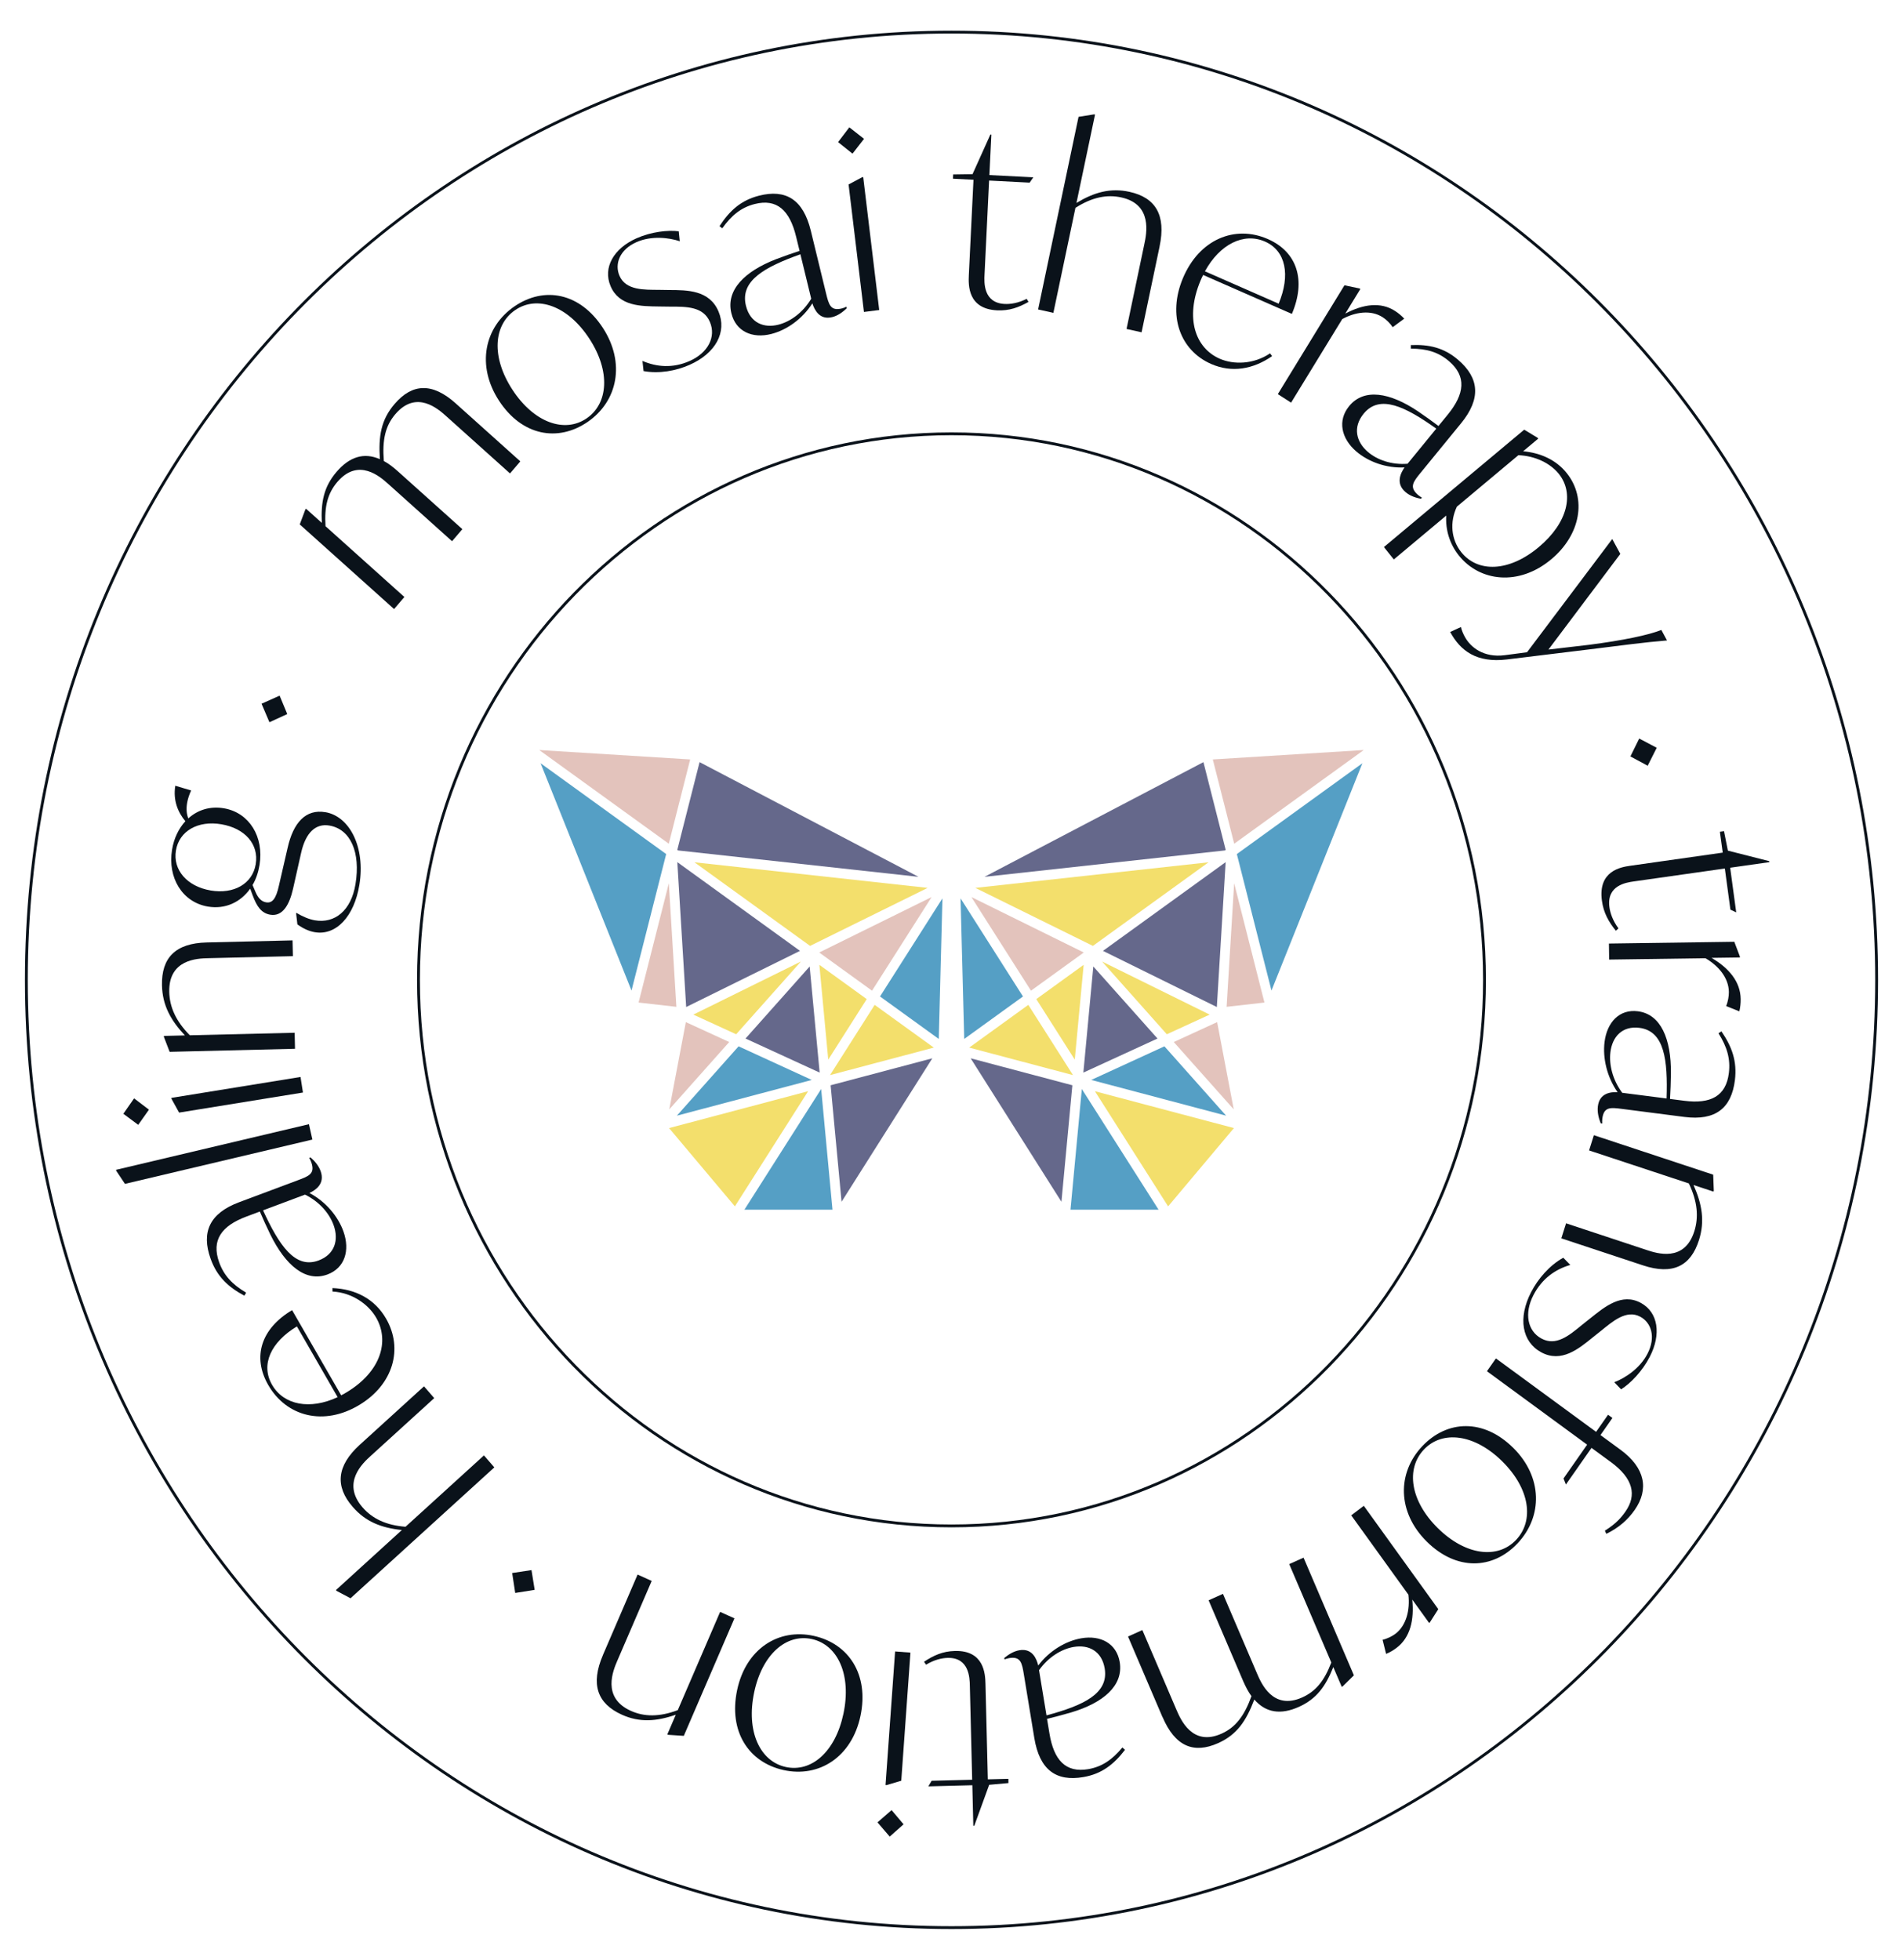 <svg width="134" height="138" viewBox="0 0 134 138" fill="none" xmlns="http://www.w3.org/2000/svg">
<path d="M32.095 28.412L36.639 32.489L35.913 33.339L31.421 29.307C30.865 28.808 29.325 27.425 27.839 29.163C27.136 29.984 26.907 30.975 27.028 32.465C27.343 32.631 27.677 32.885 28.013 33.186L32.557 37.263L31.831 38.112L27.339 34.08C26.783 33.581 25.242 32.199 23.756 33.936C23.076 34.732 22.831 35.661 22.921 37.054L28.475 42.039L27.748 42.888L21.107 36.928L21.502 35.876L21.548 35.822L22.661 36.822C22.589 35.353 22.801 34.276 23.698 33.229C24.604 32.169 25.62 31.838 26.749 32.334C26.644 30.717 26.827 29.567 27.78 28.453C29.027 26.995 30.437 26.924 32.095 28.41V28.412Z" fill="#0A121A"/>
<path d="M35.135 28.212C33.531 25.748 34.098 23.03 36.23 21.572C38.321 20.144 40.835 20.609 42.449 23.086C44.053 25.55 43.501 28.26 41.368 29.718C39.278 31.145 36.749 30.692 35.135 28.212ZM41.505 23.858C39.987 21.525 37.823 20.779 36.279 21.834C34.746 22.882 34.581 25.135 36.079 27.438C37.597 29.771 39.761 30.518 41.305 29.462C42.838 28.415 42.995 26.146 41.505 23.858Z" fill="#0A121A"/>
<path d="M45.316 26.131L45.239 25.415C46.225 25.84 47.361 25.952 48.561 25.421C49.856 24.847 50.434 23.727 49.989 22.675C49.531 21.591 48.366 21.589 47.187 21.593L46.431 21.583C45.13 21.566 43.595 21.572 42.993 20.148C42.439 18.837 43.22 17.493 44.815 16.783C45.856 16.321 47.021 16.19 47.793 16.288L47.864 16.987C47.1 16.732 45.875 16.583 44.815 17.052C43.631 17.577 43.268 18.583 43.616 19.409C44.061 20.46 45.367 20.4 46.385 20.411L47.14 20.422C48.381 20.428 49.955 20.422 50.591 21.927C51.206 23.383 50.394 24.877 48.561 25.69C47.613 26.111 46.414 26.335 45.316 26.131Z" fill="#0A121A"/>
<path d="M59.601 21.602L59.626 21.705C59.368 21.953 59.024 22.224 58.608 22.329C57.706 22.559 57.349 21.815 57.202 21.361C56.497 22.469 55.389 23.243 54.32 23.516C52.969 23.862 51.812 23.34 51.499 22.056C51.103 20.43 52.431 19.11 54.635 18.256C55.221 18.035 55.775 17.837 56.302 17.667L56.056 16.658C55.607 14.811 54.709 13.968 53.139 14.368C52.203 14.607 51.518 15.147 50.859 16.078L50.664 15.927C51.373 14.837 52.171 14.106 53.441 13.781C55.328 13.3 56.556 14.039 57.093 16.245L58.159 20.626C58.359 21.447 58.476 21.927 59.295 21.716C59.412 21.686 59.507 21.643 59.603 21.6L59.601 21.602ZM54.818 22.862C55.67 22.645 56.541 22.004 57.122 21.037L56.361 17.906C53.865 18.798 52.093 19.759 52.524 21.523C52.82 22.737 53.783 23.127 54.82 22.862H54.818Z" fill="#0A121A"/>
<path d="M59.012 10.009L59.805 8.967L60.84 9.777L60.03 10.82L59.012 10.007V10.009ZM59.753 12.99L60.714 12.478L60.783 12.47L61.91 21.832L60.834 21.968L59.753 12.99Z" fill="#0A121A"/>
<path d="M72.422 21.26C71.732 21.649 71.064 21.896 70.204 21.853C68.14 21.748 68.189 20.073 68.22 19.387L68.548 12.659L67.103 12.585L67.118 12.287L68.48 12.267L69.738 9.472L69.807 9.476L69.668 12.329L72.762 12.486L72.502 12.861L69.647 12.714L69.326 19.337C69.299 19.884 69.23 21.329 70.743 21.404C71.156 21.425 71.694 21.346 72.294 21.043L72.422 21.262V21.26Z" fill="#0A121A"/>
<path d="M81.655 17.349L80.385 23.4L79.325 23.165L80.58 17.183C80.736 16.441 81.166 14.39 78.962 13.904C77.952 13.68 76.907 13.884 75.728 14.635L74.174 22.03L73.098 21.793L75.946 8.227L77.039 8.053L77.107 8.068L75.799 14.291C77.048 13.538 78.192 13.213 79.537 13.51C81.371 13.915 82.117 15.142 81.653 17.349H81.655Z" fill="#0A121A"/>
<path d="M84.723 19.357C84.654 19.48 84.593 19.626 84.53 19.772C83.433 22.398 84.161 24.503 85.886 25.26C86.852 25.684 88.262 25.671 89.433 24.882L89.576 25.079C88.233 26.006 86.738 26.268 85.282 25.63C83.082 24.664 82.201 22.204 83.292 19.596C84.438 16.857 86.952 15.814 89.278 16.835C91.35 17.745 91.973 19.744 90.968 22.105L84.719 19.362L84.723 19.357ZM84.847 19.106L90.036 21.385C90.877 19.375 90.546 17.656 89.074 17.011C87.572 16.351 85.886 17.203 84.845 19.106H84.847Z" fill="#0A121A"/>
<path d="M98.88 22.44L98.066 23.04C97.877 22.752 97.593 22.485 97.358 22.337C96.527 21.804 95.429 21.971 94.516 22.468L90.912 28.354L89.978 27.754L94.67 20.09L95.732 20.314L95.79 20.35L94.73 22.083C95.992 21.417 97.213 21.245 98.221 21.89C98.469 22.049 98.683 22.229 98.88 22.438V22.44Z" fill="#0A121A"/>
<path d="M100.124 35.043L100.057 35.125C99.709 35.056 99.295 34.932 98.966 34.648C98.254 34.037 98.63 33.302 98.903 32.914C97.614 32.981 96.353 32.519 95.507 31.794C94.438 30.876 94.17 29.612 94.999 28.599C96.048 27.315 97.872 27.638 99.843 28.962C100.361 29.315 100.844 29.661 101.289 29.997L101.942 29.199C103.136 27.739 103.275 26.5 102.034 25.436C101.295 24.801 100.469 24.55 99.344 24.552V24.3C100.626 24.247 101.671 24.479 102.674 25.339C104.165 26.618 104.303 28.072 102.876 29.814L100.047 33.274C99.516 33.923 99.207 34.301 99.853 34.856C99.946 34.936 100.036 34.99 100.126 35.045L100.124 35.043ZM96.315 31.82C96.989 32.398 98.007 32.745 99.113 32.657L101.136 30.184C98.964 28.64 97.163 27.739 96.023 29.13C95.238 30.089 95.498 31.117 96.315 31.82Z" fill="#0A121A"/>
<path d="M109.228 39.387C106.949 41.294 104.193 40.959 102.724 39.116C102.081 38.31 101.775 37.314 101.838 36.306L98.146 39.396L97.449 38.523L107.327 30.257L108.273 30.831L108.317 30.885L107.251 31.777C108.5 31.893 109.587 32.394 110.328 33.323C111.743 35.099 111.308 37.648 109.23 39.387H109.228ZM108.347 38.531C110.427 36.792 110.849 34.73 109.772 33.377C109.174 32.627 108.112 32.102 106.917 32.054L102.585 35.68C102.075 36.768 102.176 37.981 102.894 38.882C104.048 40.329 106.242 40.292 108.347 38.531Z" fill="#0A121A"/>
<path d="M117.387 45.1C115.766 45.232 114.266 45.438 111.942 45.726L106.093 46.44C103.983 46.687 102.841 45.844 102.115 44.503L102.871 44.154C102.928 44.404 103.037 44.645 103.146 44.845C103.545 45.584 104.477 46.326 105.948 46.139L107.526 45.931L113.527 37.957L114.094 39.006L109.035 45.741L111.902 45.406C114.255 45.1 116.044 44.733 116.984 44.361L117.383 45.1H117.387Z" fill="#0A121A"/>
<path d="M115.424 52.006L116.658 52.657L116.022 53.922L114.805 53.266L115.424 52.008V52.006Z" fill="#0A121A"/>
<path d="M113.781 65.542C113.279 64.919 112.916 64.295 112.799 63.422C112.515 61.325 114.129 61.061 114.795 60.966L121.306 60.04L121.106 58.573L121.396 58.532L121.669 59.9L124.584 60.642L124.592 60.711L121.83 61.104L122.256 64.248L121.847 64.056L121.455 61.158L115.044 62.069C114.516 62.145 113.118 62.343 113.328 63.88C113.384 64.299 113.561 64.826 113.964 65.375L113.779 65.544L113.781 65.542Z" fill="#0A121A"/>
<path d="M122.48 71.219L121.546 70.845C121.68 70.526 121.743 70.137 121.739 69.853C121.726 68.849 120.992 67.996 120.089 67.477L113.308 67.572L113.293 66.443L122.121 66.318L122.513 67.353V67.424L120.517 67.451C121.749 68.174 122.553 69.133 122.57 70.35C122.574 70.649 122.543 70.933 122.478 71.215L122.48 71.219Z" fill="#0A121A"/>
<path d="M112.817 79.115L112.714 79.102C112.582 78.764 112.46 78.341 112.514 77.904C112.63 76.96 113.438 76.885 113.904 76.911C113.15 75.836 112.846 74.5 112.984 73.38C113.159 71.963 114.051 71.047 115.333 71.213C116.956 71.421 117.678 73.167 117.659 75.582C117.65 76.221 117.627 76.823 117.594 77.386L118.601 77.515C120.446 77.752 121.538 77.201 121.739 75.556C121.859 74.576 121.617 73.728 121.007 72.761L121.214 72.627C121.951 73.7 122.327 74.726 122.165 76.055C121.922 78.031 120.805 78.936 118.601 78.653L114.229 78.089C113.408 77.984 112.932 77.921 112.827 78.779C112.812 78.902 112.817 79.01 112.821 79.117L112.817 79.115ZM113.398 74.09C113.289 74.982 113.557 76.046 114.227 76.952L117.352 77.354C117.443 74.647 117.205 72.608 115.447 72.38C114.233 72.223 113.53 73.004 113.398 74.09Z" fill="#0A121A"/>
<path d="M115.69 89.105L109.941 87.202L110.275 86.144L115.959 88.026C116.664 88.258 118.612 88.903 119.305 86.706C119.622 85.699 119.531 84.613 118.921 83.336L111.895 81.012L112.233 79.939L120.635 82.719L120.677 83.846L120.656 83.912L119.248 83.446C119.852 84.796 120.054 85.992 119.636 87.316C119.055 89.161 117.787 89.798 115.69 89.105Z" fill="#0A121A"/>
<path d="M110.076 88.565L110.573 89.075C109.543 89.374 108.59 90.015 107.977 91.2C107.318 92.477 107.551 93.722 108.539 94.257C109.559 94.81 110.468 94.066 111.386 93.307L111.982 92.832C113.008 92.012 114.2 91.021 115.539 91.748C116.771 92.415 116.983 93.967 116.171 95.541C115.64 96.569 114.813 97.418 114.15 97.835L113.669 97.335C114.423 97.044 115.468 96.376 116.007 95.33C116.612 94.161 116.28 93.144 115.504 92.724C114.515 92.189 113.533 93.073 112.733 93.716L112.137 94.191C111.165 94.98 109.941 95.993 108.527 95.227C107.158 94.485 106.879 92.799 107.813 90.991C108.296 90.056 109.096 89.112 110.078 88.568L110.076 88.565Z" fill="#0A121A"/>
<path d="M113.424 102.953L112.066 101.958L110.263 104.538L110.095 104.112L111.758 101.732L104.703 96.56L105.335 95.657L112.389 100.829L113.231 99.625L113.539 99.85L112.698 101.055L114.11 102.091C115.846 103.364 116.127 104.869 115.105 106.331C114.625 107.02 113.966 107.6 113.107 108.011L113.008 107.787C113.793 107.299 114.165 106.858 114.457 106.441C115.267 105.28 115.005 104.112 113.424 102.951V102.953Z" fill="#0A121A"/>
<path d="M106.556 101.956C108.634 104.016 108.64 106.796 106.856 108.684C105.108 110.534 102.553 110.626 100.463 108.553C98.385 106.493 98.366 103.726 100.15 101.838C101.898 99.988 104.465 99.883 106.554 101.956H106.556ZM101.229 107.594C103.196 109.544 105.462 109.807 106.755 108.437C108.036 107.082 107.733 104.842 105.792 102.917C103.825 100.967 101.558 100.704 100.265 102.074C98.985 103.429 99.3 105.682 101.229 107.594Z" fill="#0A121A"/>
<path d="M97.602 116.466L97.355 115.471C97.686 115.395 98.03 115.221 98.253 115.054C99.042 114.456 99.292 113.348 99.174 112.297L95.147 106.708L96.032 106.037L101.277 113.314L100.685 114.243L100.631 114.284L99.445 112.639C99.59 114.086 99.298 115.314 98.343 116.036C98.108 116.215 97.867 116.355 97.604 116.464L97.602 116.466Z" fill="#0A121A"/>
<path d="M81.854 120.909L79.43 115.241L80.439 114.787L82.836 120.391C83.134 121.085 83.955 123.008 86.02 122.079C86.998 121.64 87.615 120.842 88.123 119.44C87.907 119.152 87.71 118.78 87.529 118.359L85.105 112.69L86.115 112.237L88.512 117.84C88.81 118.535 89.63 120.457 91.696 119.531C92.642 119.105 93.249 118.372 93.744 117.071L90.781 110.142L91.79 109.688L95.335 117.974L94.542 118.754L94.479 118.782L93.885 117.393C93.339 118.754 92.703 119.638 91.456 120.197C90.195 120.763 89.139 120.621 88.323 119.679C87.748 121.188 87.105 122.15 85.783 122.745C84.049 123.524 82.742 122.975 81.858 120.907L81.854 120.909Z" fill="#0A121A"/>
<path d="M70.734 116.853L70.717 116.75C70.994 116.524 71.355 116.281 71.779 116.208C72.696 116.049 72.996 116.821 73.107 117.283C73.894 116.236 75.057 115.552 76.142 115.365C77.517 115.129 78.63 115.74 78.846 117.045C79.117 118.696 77.694 119.909 75.433 120.584C74.833 120.758 74.264 120.911 73.727 121.04L73.897 122.066C74.205 123.943 75.036 124.855 76.632 124.58C77.582 124.416 78.304 123.932 79.033 123.055L79.217 123.221C78.426 124.251 77.576 124.917 76.287 125.139C74.369 125.47 73.202 124.635 72.832 122.393L72.1 117.941C71.964 117.107 71.882 116.619 71.05 116.763C70.931 116.785 70.832 116.819 70.734 116.853ZM75.599 115.976C74.734 116.127 73.815 116.696 73.164 117.612L73.689 120.795C76.245 120.103 78.082 119.285 77.788 117.494C77.584 116.26 76.653 115.795 75.601 115.976H75.599Z" fill="#0A121A"/>
<path d="M65.066 117.019C65.728 116.578 66.374 116.28 67.235 116.258C69.3 116.204 69.375 117.879 69.392 118.565L69.558 125.298L71.004 125.262L71.01 125.56L69.653 125.683L68.605 128.567H68.536L68.467 125.713L65.369 125.793L65.6 125.399L68.456 125.326L68.292 118.699C68.28 118.153 68.244 116.708 66.729 116.746C66.315 116.757 65.784 116.877 65.209 117.226L65.066 117.017V117.019Z" fill="#0A121A"/>
<path d="M63.625 128.465L62.649 129.33L61.788 128.328L62.781 127.465L63.625 128.465ZM63.465 125.395L62.424 125.704L62.355 125.7L63.029 116.292L64.109 116.374L63.463 125.395H63.465Z" fill="#0A121A"/>
<path d="M60.59 120.834C59.977 123.728 57.674 125.201 55.168 124.644C52.713 124.098 51.29 121.924 51.905 119.013C52.517 116.118 54.803 114.641 57.309 115.198C59.765 115.744 61.205 117.922 60.59 120.834ZM53.105 119.172C52.526 121.911 53.504 124.023 55.322 124.427C57.12 124.827 58.818 123.382 59.391 120.677C59.971 117.938 58.992 115.826 57.175 115.422C55.374 115.022 53.674 116.484 53.105 119.172Z" fill="#0A121A"/>
<path d="M42.457 116.54L44.896 110.878L45.889 111.327L43.477 116.925C43.179 117.619 42.35 119.537 44.413 120.471C45.358 120.899 46.422 120.916 47.726 120.425L50.708 113.506L51.716 113.962L48.15 122.236L47.052 122.163L46.989 122.135L47.587 120.748C46.214 121.225 45.033 121.307 43.788 120.746C42.056 119.963 41.569 118.604 42.459 116.54H42.457Z" fill="#0A121A"/>
<path d="M37.649 111.955L36.279 112.174L36.065 110.77L37.425 110.564L37.649 111.953V111.955Z" fill="#0A121A"/>
<path d="M25.339 101.734L29.856 97.623L30.576 98.453L26.111 102.517C25.557 103.02 24.027 104.414 25.526 106.143C26.212 106.934 27.171 107.405 28.556 107.512L34.077 102.487L34.809 103.33L24.682 112.548L23.7 112.026L23.653 111.972L28.298 107.742C26.856 107.592 25.746 107.164 24.833 106.108C23.586 104.672 23.695 103.229 25.341 101.73L25.339 101.734Z" fill="#0A121A"/>
<path d="M24.021 98.255C24.149 98.199 24.281 98.118 24.415 98.038C26.817 96.587 27.442 94.447 26.489 92.791C25.956 91.864 24.81 91.021 23.41 90.948V90.703C25.026 90.77 26.384 91.462 27.188 92.86C28.403 94.969 27.696 97.487 25.309 98.93C22.806 100.444 20.174 99.763 18.889 97.531C17.743 95.541 18.396 93.55 20.568 92.258L24.023 98.255H24.021ZM23.775 98.384L20.906 93.404C19.067 94.516 18.343 96.1 19.156 97.513C19.987 98.956 21.838 99.289 23.775 98.386V98.384Z" fill="#0A121A"/>
<path d="M21.769 81.538L21.865 81.502C22.134 81.738 22.43 82.059 22.579 82.474C22.898 83.368 22.214 83.811 21.788 84.009C22.938 84.611 23.805 85.659 24.183 86.716C24.661 88.058 24.275 89.29 23.064 89.744C21.527 90.318 20.106 89.105 19.044 86.949C18.767 86.377 18.518 85.833 18.297 85.314L17.344 85.671C15.598 86.325 14.874 87.327 15.43 88.884C15.762 89.811 16.356 90.452 17.33 91.026L17.206 91.241C16.072 90.632 15.279 89.897 14.83 88.639C14.162 86.768 14.752 85.439 16.838 84.659L20.977 83.11C21.754 82.82 22.205 82.65 21.918 81.84C21.876 81.723 21.825 81.631 21.773 81.536L21.769 81.538ZM23.494 86.28C23.194 85.435 22.478 84.613 21.479 84.123L18.522 85.231C19.651 87.68 20.77 89.383 22.436 88.759C23.584 88.329 23.861 87.308 23.494 86.28Z" fill="#0A121A"/>
<path d="M8.8 83.368L8.185 82.445L8.17 82.377L21.754 79.164L21.997 80.246L8.8 83.366V83.368Z" fill="#0A121A"/>
<path d="M9.73 79.207L8.687 78.431L9.442 77.345L10.489 78.141L9.732 79.21L9.73 79.207ZM12.611 78.347L12.078 77.38L12.068 77.311L21.162 75.838L21.332 76.934L12.611 78.347Z" fill="#0A121A"/>
<path d="M14.558 66.366L20.599 66.22L20.624 67.331L14.653 67.475C13.912 67.493 11.865 67.544 11.918 69.852C11.943 70.91 12.38 71.905 13.366 72.903L20.748 72.725L20.773 73.853L11.945 74.069L11.542 73.019V72.948L13.02 72.912C12.014 71.843 11.437 70.781 11.406 69.387C11.362 67.448 12.352 66.418 14.556 66.366H14.558Z" fill="#0A121A"/>
<path d="M22.914 57.192C24.629 57.487 25.737 59.678 25.307 62.304C24.944 64.529 23.672 65.903 22.161 65.643C21.77 65.576 21.363 65.4 20.941 65.095L20.853 64.346L20.864 64.278C21.326 64.553 21.766 64.736 22.174 64.807C23.565 65.045 24.726 64.136 25.032 62.258C25.399 60.016 24.686 58.392 23.194 58.134C22.226 57.968 21.523 58.635 21.206 60.046L20.633 62.594C20.389 63.66 19.928 64.564 19.027 64.411C18.416 64.306 18.089 63.856 17.787 63.037L17.617 62.579C16.937 63.536 15.858 64.047 14.636 63.839C12.838 63.532 11.79 61.813 12.116 59.831C12.246 59.031 12.586 58.338 13.054 57.829C12.527 57.203 12.176 56.356 12.344 55.33L13.459 55.663C13.327 55.945 13.222 56.266 13.175 56.545C13.106 56.962 13.136 57.326 13.259 57.633C13.916 57.031 14.798 56.754 15.768 56.919C17.566 57.227 18.595 58.941 18.276 60.906C18.19 61.428 18.024 61.917 17.783 62.323L17.997 62.824C18.211 63.325 18.479 63.497 18.735 63.54C19.16 63.613 19.434 63.321 19.646 62.338L20.249 59.723C20.65 57.915 21.538 56.958 22.912 57.194L22.914 57.192ZM14.825 62.706C16.471 62.987 17.783 62.228 18.007 60.854C18.238 59.446 17.25 58.33 15.587 58.044C13.942 57.762 12.613 58.517 12.388 59.891C12.164 61.265 13.18 62.422 14.825 62.704V62.706Z" fill="#0A121A"/>
<path d="M18.973 50.859L18.417 49.556L19.689 48.986L20.228 50.283L18.973 50.859Z" fill="#0A121A"/>
<path d="M66.999 107.452C87.728 107.452 104.532 90.237 104.532 69C104.532 47.764 87.728 30.548 66.999 30.548C46.271 30.548 29.467 47.764 29.467 69C29.467 90.237 46.271 107.452 66.999 107.452Z" stroke="#0A121A" stroke-width="0.2" stroke-miterlimit="10"/>
<path d="M67 135.74C102.978 135.74 132.144 105.859 132.144 69C132.144 32.14 102.978 2.26 67 2.26C31.022 2.26 1.856 32.14 1.856 69C1.856 105.859 31.022 135.74 67 135.74Z" stroke="#0A121A" stroke-width="0.2" stroke-miterlimit="10"/>
<path d="M65.322 62.523L48.9 60.721L57.042 66.608L65.322 62.523Z" fill="#F3DF6C"/>
<path d="M49.261 53.668L47.691 59.848L47.746 59.887L64.676 61.745L49.261 53.668Z" fill="#65688B"/>
<path d="M56.332 66.959L47.693 60.71L48.317 70.913L56.332 66.959Z" fill="#65688B"/>
<path d="M65.6 63.17L57.685 67.073L61.404 69.763L65.6 63.17Z" fill="#E3C3BC"/>
<path d="M47.096 62.196L44.966 70.598L47.627 70.899L47.096 62.196Z" fill="#E3C3BC"/>
<path d="M46.909 60.142L38.066 53.747L44.468 69.754L46.909 60.142Z" fill="#559FC5"/>
<path d="M48.599 53.479L37.97 52.816L47.094 59.414L48.599 53.479Z" fill="#E3C3BC"/>
<path d="M56.904 76.842L47.112 79.437L51.747 84.951L56.904 76.842Z" fill="#F3DF6C"/>
<path d="M51.348 73.378L48.294 71.976L47.127 78.121L51.348 73.378Z" fill="#E3C3BC"/>
<path d="M65.65 74.525L58.488 76.423L59.259 84.627L65.65 74.525Z" fill="#65688B"/>
<path d="M58.62 85.184L57.823 76.686L52.418 85.184H58.62Z" fill="#559FC5"/>
<path d="M66.362 63.261L61.967 70.17L66.104 73.161L66.362 63.261Z" fill="#559FC5"/>
<path d="M65.755 73.771L61.59 70.761L58.446 75.707L65.755 73.771Z" fill="#F3DF6C"/>
<path d="M61.031 70.355L57.695 67.942L58.321 74.617L61.031 70.355ZM56.392 67.712L48.821 71.447L51.837 72.832L56.394 67.712H56.392Z" fill="#F3DF6C"/>
<path d="M57.16 76.048L52.007 73.681L47.662 78.564L57.16 76.048Z" fill="#559FC5"/>
<path d="M57.013 68.058L52.496 73.132L57.716 75.53L57.013 68.058Z" fill="#65688B"/>
<path d="M68.677 62.523L85.099 60.721L76.957 66.608L68.677 62.523Z" fill="#F3DF6C"/>
<path d="M84.74 53.668L86.308 59.848L86.253 59.887L69.323 61.745L84.74 53.668Z" fill="#65688B"/>
<path d="M77.666 66.959L86.305 60.71L85.684 70.913L77.666 66.959Z" fill="#65688B"/>
<path d="M68.402 63.17L76.315 67.073L72.596 69.763L68.402 63.17Z" fill="#E3C3BC"/>
<path d="M86.903 62.196L89.036 70.598L86.372 70.899L86.903 62.196Z" fill="#E3C3BC"/>
<path d="M87.092 60.142L95.932 53.747L89.531 69.754L87.092 60.142Z" fill="#559FC5"/>
<path d="M85.4 53.479L96.029 52.816L86.907 59.414L85.4 53.479Z" fill="#E3C3BC"/>
<path d="M77.098 76.842L86.887 79.437L82.253 84.951L77.098 76.842Z" fill="#F3DF6C"/>
<path d="M82.651 73.378L85.705 71.976L86.874 78.121L82.651 73.378Z" fill="#E3C3BC"/>
<path d="M68.35 74.525L75.511 76.423L74.741 84.627L68.35 74.525Z" fill="#65688B"/>
<path d="M75.379 85.184L76.177 76.686L81.581 85.184H75.379Z" fill="#559FC5"/>
<path d="M67.638 63.261L72.033 70.17L67.896 73.161L67.638 63.261Z" fill="#559FC5"/>
<path d="M68.246 73.771L72.408 70.761L75.555 75.707L68.246 73.771Z" fill="#F3DF6C"/>
<path d="M72.971 70.355L76.306 67.942L75.68 74.617L72.971 70.355ZM77.607 67.712L85.178 71.447L82.162 72.832L77.605 67.712H77.607Z" fill="#F3DF6C"/>
<path d="M76.84 76.048L81.993 73.681L86.337 78.564L76.84 76.048Z" fill="#559FC5"/>
<path d="M76.986 68.058L81.505 73.132L76.285 75.53L76.986 68.058Z" fill="#65688B"/>
</svg>
